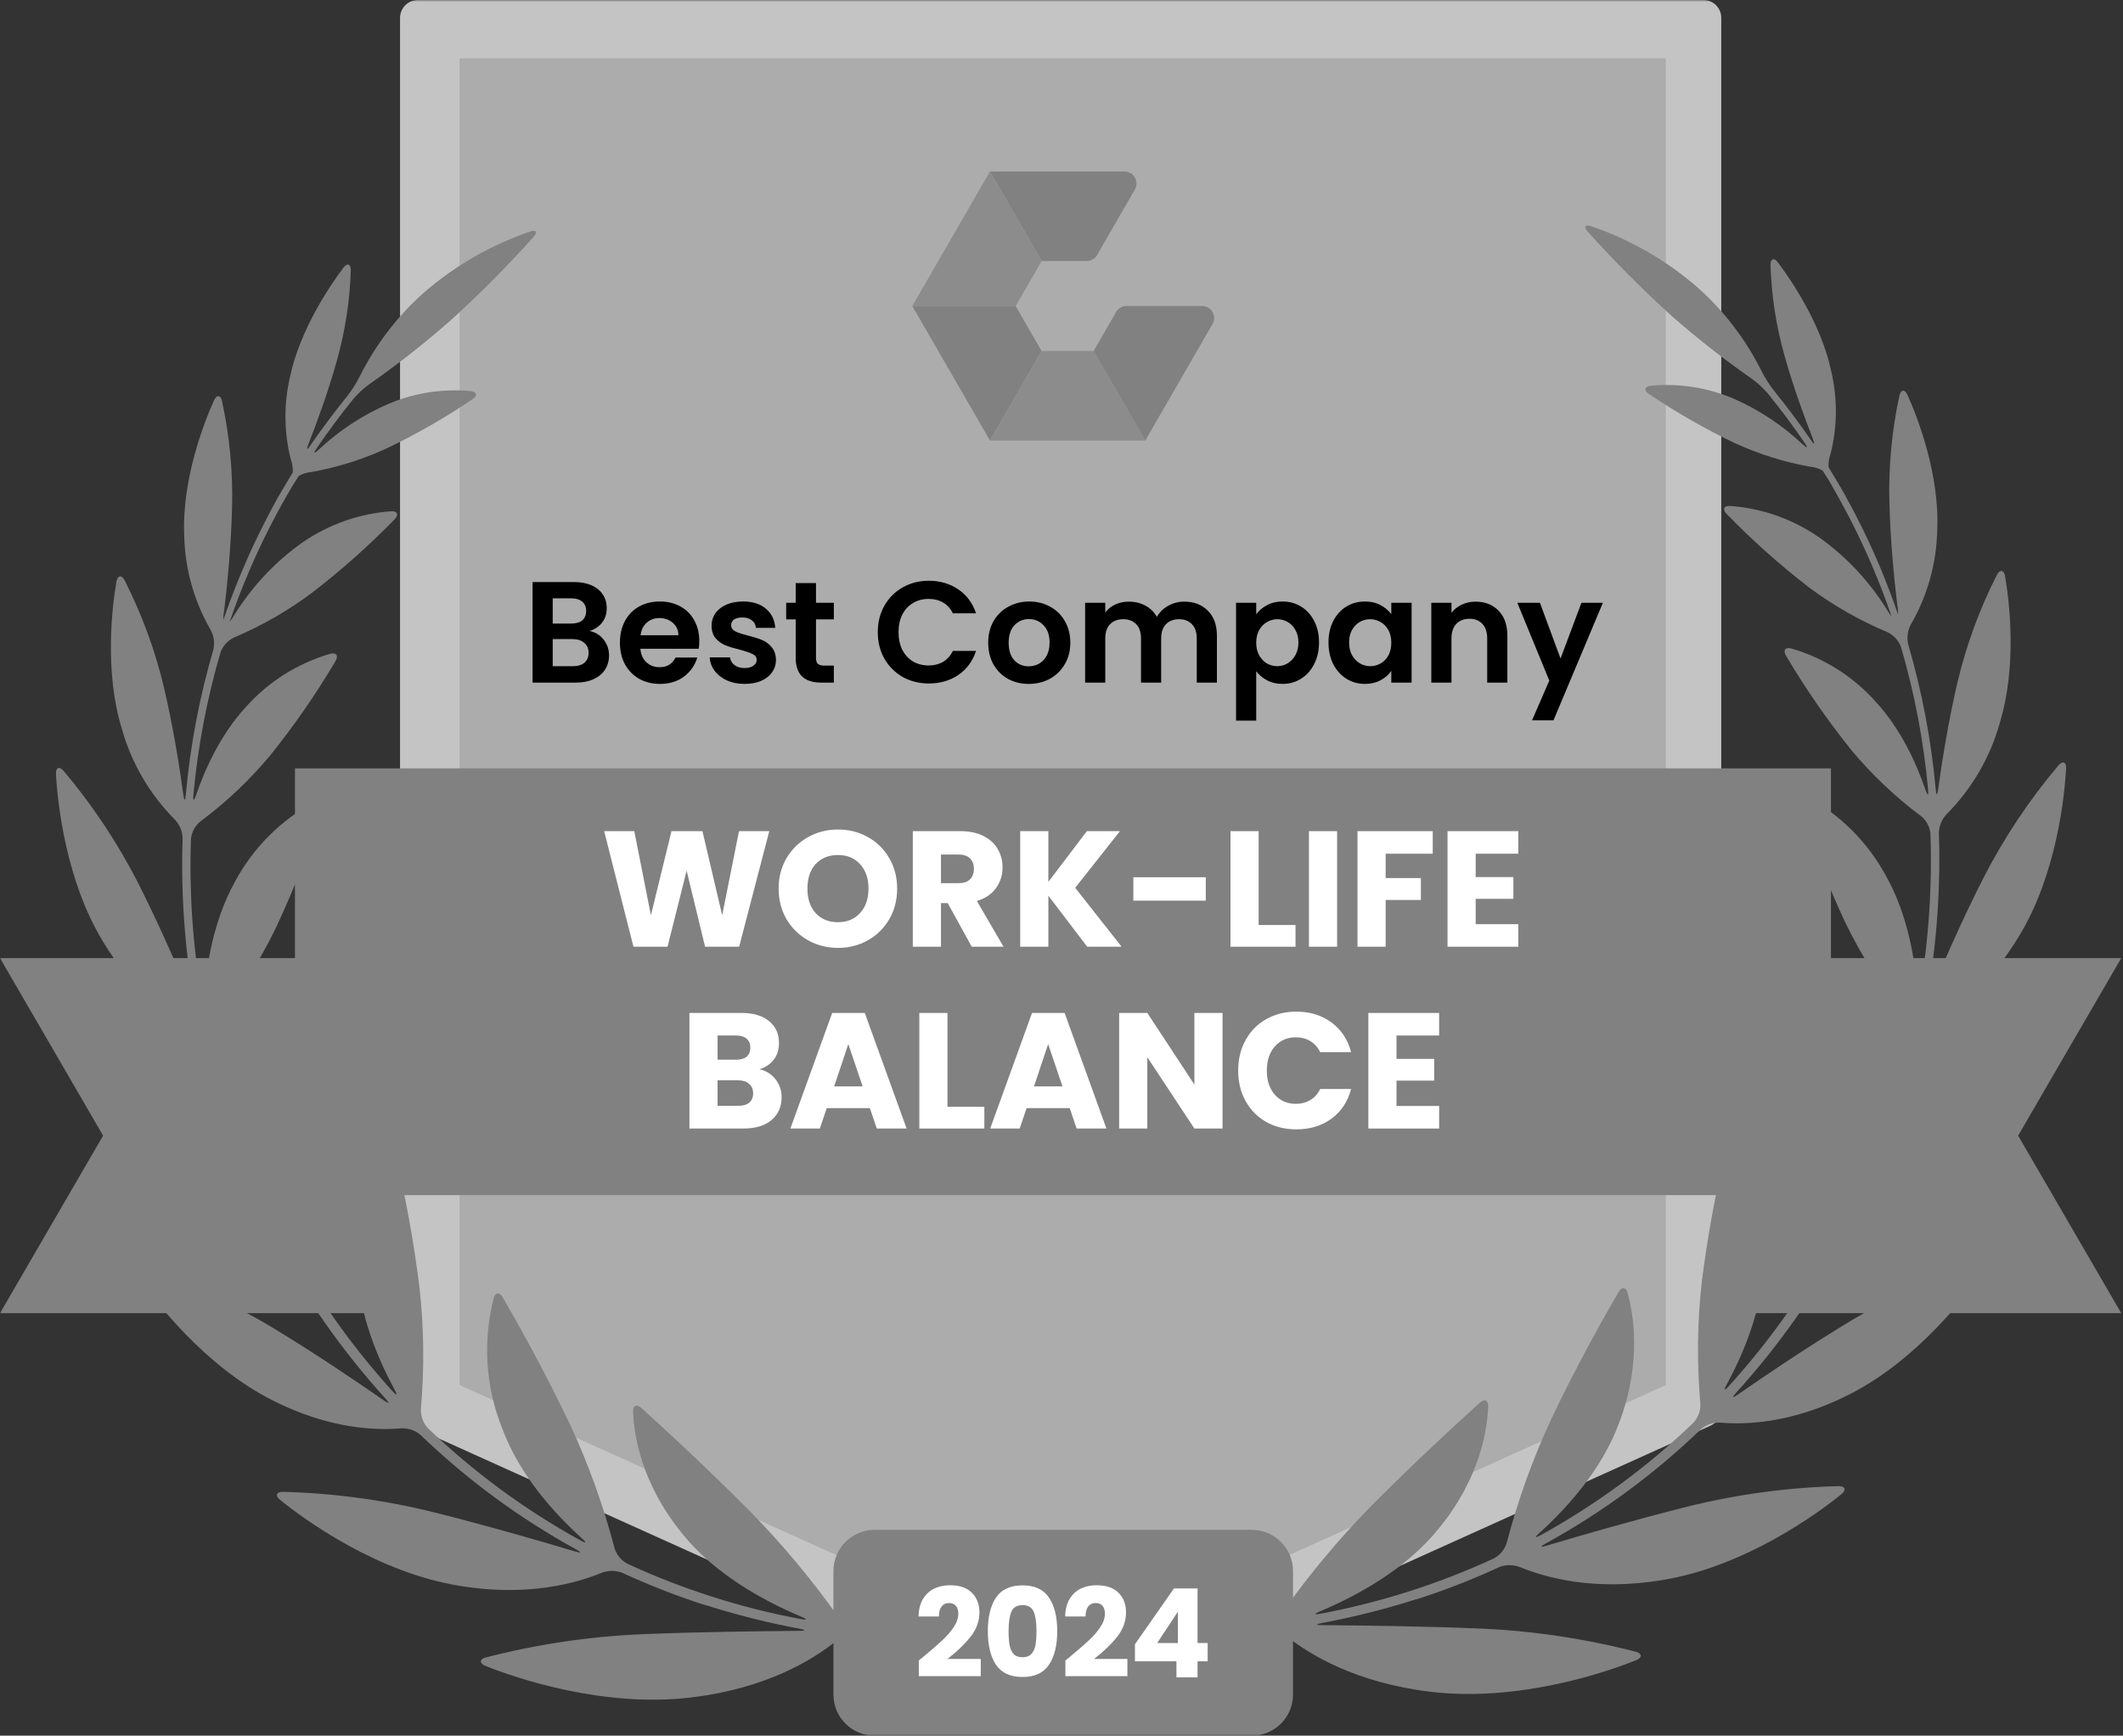 <svg xmlns="http://www.w3.org/2000/svg" width="619" height="506" viewBox="0 0 619 506" fill="none"><rect x="0" y="0" width="619" height="506" fill="#333333" stroke="none"/><g clip-path="url(#clip0_4291_224)"><mask id="mask0_4291_224" style="mask-type:luminance" maskUnits="userSpaceOnUse" x="0" y="0" width="619" height="506"><path d="M619 0H0V506H619V0Z" fill="white"></path></mask><g mask="url(#mask0_4291_224)"><path d="M496.622 410.946L309.236 495.487L121.865 410.946V5.194H496.622V410.946Z" fill="#C4C4C4"></path><path fill-rule="evenodd" clip-rule="evenodd" d="M307.105 500.215C307.777 500.513 308.502 500.671 309.236 500.681C309.976 500.673 310.706 500.514 311.382 500.215L498.753 415.612C500.612 414.798 501.827 412.975 501.863 410.946V5.194C501.863 2.326 499.537 2.33141e-05 496.669 2.33141e-05H121.865C120.484 -0.004 119.157 0.541 118.177 1.515C117.197 2.489 116.644 3.813 116.64 5.194V411.008C116.676 413.038 117.891 414.86 119.75 415.674L307.105 500.215ZM309.236 489.795L127.044 407.602V10.389H491.443V407.602L309.236 489.795Z" fill="#C4C4C4"></path><path d="M134 403.794V17H485.708V403.794L309.846 483.125L134 403.794Z" fill="#ACACAC"></path><path d="M244.291 471.225C236.651 460.452 228.175 450.296 218.941 440.852C205.255 427.058 192.238 415.192 186.997 410.464C185.644 409.251 184.524 409.733 184.587 411.537C184.82 417.758 186.655 432.19 199.097 447.307C208.63 459.126 223.171 466.949 233.793 471.381C235.457 472.081 235.348 472.345 233.607 472.019C216.095 468.764 199.058 463.335 182.892 455.86C181.092 454.882 179.75 453.233 179.159 451.272C175.964 439.045 171.685 427.126 166.375 415.658C158.459 398.924 150.03 384.165 146.546 378.178C145.629 376.623 144.4 376.732 143.934 378.489C140.723 391.06 141.589 404.326 146.407 416.374C151.476 430.122 161.834 441.428 169.735 448.535C171.088 449.733 170.916 449.997 169.33 449.126C153.082 440.186 138.081 429.148 124.711 416.296C123.336 414.784 122.619 412.786 122.721 410.744C123.758 398.929 123.617 387.041 122.301 375.254C120.645 361.961 118.236 348.772 115.085 335.752C114.665 333.995 113.53 333.761 112.503 335.301C106.249 345.835 103.352 358.025 104.198 370.246C104.836 383.777 110.419 396.591 115.085 405.192C115.971 406.747 115.707 406.98 114.494 405.643C102.039 391.911 91.349 376.677 82.674 360.293C81.831 358.424 81.775 356.294 82.519 354.383C87.194 343.6 90.728 332.357 93.063 320.838C95.493 307.776 97.134 294.579 97.978 281.32C98.086 279.516 96.998 278.925 95.629 280.091C86.525 288.149 80.11 298.804 77.247 310.62C73.779 323.761 75.132 337.696 76.967 347.26C77.309 349.033 76.967 349.142 76.267 347.494C69.926 333.501 64.987 318.915 61.524 303.948C61.191 301.932 61.69 299.866 62.908 298.225C69.769 289.629 75.662 280.304 80.481 270.418C85.814 259.002 90.411 247.257 94.245 235.255C94.789 233.529 93.872 232.689 92.254 233.498C82.122 238.813 73.825 247.055 68.444 257.152C62.208 268.427 60.124 281.615 59.533 290.822C59.408 292.626 59.097 292.657 58.786 290.822C56.188 275.545 55.145 260.043 55.676 244.555C55.885 242.527 56.906 240.67 58.507 239.407C66.057 233.787 72.912 227.287 78.926 220.045C85.872 211.393 92.192 202.256 97.838 192.705C98.755 191.15 98.055 190.139 96.282 190.605C86.771 193.368 78.232 198.758 71.648 206.157C64.23 214.213 59.673 224.431 57.122 231.911C56.531 233.638 56.22 233.575 56.391 231.771C57.676 217.67 60.327 203.727 64.307 190.139C65.025 188.226 66.466 186.673 68.32 185.815C76.461 182.371 84.149 177.942 91.212 172.627C99.66 166.111 107.637 159.007 115.085 151.368C116.344 150.061 115.893 148.941 114.074 149.05C104.701 149.721 95.684 152.913 87.978 158.288C80.21 163.835 73.605 170.852 68.538 178.941C68.078 179.751 67.558 180.526 66.982 181.258C66.982 181.087 67.091 180.932 67.138 180.776C67.449 179.874 67.76 178.988 68.087 178.086C68.413 177.184 68.724 176.344 69.051 175.458L70.062 172.798L71.104 170.185C71.477 169.299 71.835 168.412 72.208 167.542C72.581 166.671 72.939 165.815 73.312 164.944L74.478 162.316C74.867 161.461 75.272 160.605 75.676 159.75L76.904 157.137L78.18 154.602C78.615 153.747 79.051 152.876 79.502 152.021C79.953 151.165 80.373 150.341 80.824 149.517L82.223 146.951C82.69 146.111 83.156 145.287 83.638 144.462C84.121 143.638 84.603 142.767 85.1 141.927L86.656 139.47L87.076 138.786C88.193 138.12 89.449 137.721 90.746 137.62C98.31 136.265 105.672 133.96 112.659 130.761C121.384 126.602 129.785 121.793 137.791 116.376C139.346 115.365 139.066 114.214 137.262 114.012C129.056 113.255 120.79 114.542 113.203 117.76C105.698 121.011 98.815 125.542 92.861 131.15C91.539 132.379 91.306 132.192 92.317 130.699C95.645 125.816 99.201 121.036 102.985 116.36C104.383 114.717 105.97 113.245 107.713 111.974C115.827 106.327 123.615 100.226 131.041 93.701C139.652 85.913 147.849 77.68 155.598 69.035C156.811 67.682 156.36 66.951 154.649 67.48C143.221 71.364 132.657 77.433 123.545 85.349C115.826 92.219 109.491 100.501 104.883 109.75C103.903 111.691 102.742 113.534 101.415 115.256C97.578 120.004 93.95 124.851 90.528 129.797C89.517 131.352 89.268 131.165 89.922 129.486C92.363 123.265 95.598 114.463 98.18 105.302C100.627 96.654 102.006 87.739 102.285 78.755C102.285 76.936 101.228 76.578 100.139 78.024C96.142 83.328 87.464 96.174 84.587 109.735C82.704 117.694 82.773 125.991 84.789 133.918C85.248 135.144 85.439 136.454 85.349 137.759L84.914 138.49C84.416 139.299 83.934 140.046 83.452 140.917C82.97 141.787 82.441 142.643 81.897 143.529C81.352 144.416 80.948 145.162 80.497 145.971L79.066 148.615L77.76 151.134C77.293 152.021 76.858 152.907 76.407 153.809C75.956 154.711 75.567 155.473 75.163 156.297C74.758 157.122 74.307 158.102 73.887 158.988C73.468 159.874 73.094 160.683 72.706 161.523C72.317 162.363 71.959 163.296 71.539 164.229C71.119 165.162 70.793 165.924 70.435 166.78C70.077 167.635 69.688 168.599 69.315 169.517C68.942 170.434 68.615 171.227 68.289 172.083C67.962 172.938 67.573 173.918 67.231 174.835C66.889 175.753 66.594 176.562 66.282 177.417L65.318 180.201C65.318 180.372 65.209 180.559 65.147 180.73C65.1 179.812 65.174 178.892 65.365 177.993C66.267 170.45 67.371 159.33 67.667 147.993C67.932 137.545 66.945 127.102 64.727 116.889C64.323 115.131 63.172 115.022 62.41 116.671C59.424 123.281 52.97 139.999 53.717 156.204C53.927 165.804 56.553 175.197 61.352 183.513C62.35 185.307 62.654 187.404 62.208 189.408C58.148 203.232 55.455 217.421 54.167 231.771C54.012 233.575 53.717 233.575 53.468 231.771C52.379 223.778 50.559 212.145 47.822 200.496C45.241 189.614 41.373 179.079 36.298 169.112C35.458 167.557 34.292 167.697 33.965 169.486C32.675 176.873 30.404 195.784 35.521 212.456C38.327 222.439 43.638 231.539 50.948 238.894C52.365 240.372 53.185 242.322 53.25 244.368C52.719 260.156 53.809 275.957 56.5 291.522C56.811 293.311 56.5 293.388 55.832 291.724C52.286 283.093 46.718 270.185 40.28 257.432C34.288 245.724 26.983 234.736 18.507 224.68C17.325 223.311 16.221 223.762 16.314 225.566C16.749 233.933 19.175 256.67 29.984 274.415C38.88 289.252 49.424 296.53 55.381 299.749C57.138 300.794 58.442 302.458 59.035 304.415C62.555 319.703 67.604 334.599 74.105 348.878C74.852 350.526 74.603 350.682 73.499 349.236C67.542 341.46 58.491 329.858 48.615 318.676C39.333 308.205 28.899 298.814 17.511 290.682C15.956 289.656 15.054 290.356 15.583 292.098C18.056 300.496 26.438 323.481 42.426 339.033C55.598 351.988 68.444 356.483 75.365 358.069C77.31 358.615 78.976 359.876 80.031 361.599C88.867 378.29 99.76 393.808 112.456 407.789C113.67 409.126 113.483 409.344 111.99 408.318C103.841 402.641 91.772 394.476 79.237 386.903C67.305 379.77 54.593 374.031 41.353 369.795C39.626 369.267 38.911 370.246 39.937 371.739C44.836 378.94 59.735 398.395 79.657 408.333C96.205 416.7 109.89 417.027 116.982 416.405C119.027 416.301 121.034 416.979 122.596 418.302C136.193 431.393 151.463 442.626 168.008 451.708C169.563 452.579 169.563 452.843 167.759 452.314C157.371 449.204 141.928 444.74 126.422 440.852C112.01 437.284 97.253 435.292 82.41 434.912C80.59 434.912 80.17 436.031 81.586 437.182C88.631 442.952 109.999 458.488 134.012 462.314C154.043 465.642 168.381 461.428 175.442 458.504C177.367 457.781 179.489 457.781 181.414 458.504C188.319 461.695 195.39 464.514 202.596 466.949C204.307 467.524 205.706 467.96 205.706 467.928C205.706 467.897 207.122 468.348 208.817 468.877C216.83 471.309 224.97 473.298 233.202 474.834C234.975 475.176 234.96 475.424 233.202 475.44C221.46 475.533 203.996 475.736 187.122 476.42C171.737 477.089 156.465 479.367 141.554 483.216C139.812 483.714 139.735 484.896 141.414 485.596C150.046 489.126 176.095 498.037 201.849 494.818C223.373 492.19 236.764 483.931 243.031 479.001C244.71 477.794 246.751 477.196 248.816 477.306C250.029 477.462 251.243 477.586 252.456 477.711C254.26 477.897 255.722 477.353 255.722 476.544C255.722 475.736 254.26 474.896 252.471 474.694L249.361 474.32C247.349 473.945 245.544 472.844 244.291 471.225Z" fill="#818181"></path><path d="M374.181 469.67C381.828 458.897 390.309 448.742 399.546 439.297C413.232 425.503 426.249 413.636 431.506 408.909C432.843 407.696 433.963 408.178 433.901 409.982C433.668 416.203 431.848 430.635 419.375 445.751C409.857 457.571 395.316 465.394 384.71 469.826C383.03 470.526 383.155 470.79 384.881 470.463C402.392 467.208 419.429 461.78 435.596 454.305C437.396 453.327 438.737 451.678 439.328 449.717C442.524 437.49 446.802 425.571 452.112 414.103C460.028 397.369 468.457 382.61 471.941 376.623C472.859 375.067 474.087 375.176 474.554 376.934C476.218 382.952 478.799 397.151 472.081 414.818C467.011 428.566 456.653 439.873 448.753 446.98C447.4 448.177 447.571 448.442 449.157 447.571C465.403 438.627 480.404 427.589 493.776 414.741C495.152 413.229 495.868 411.23 495.767 409.189C494.73 397.374 494.87 385.486 496.187 373.699C497.859 360.438 500.273 347.281 503.418 334.29C503.838 332.533 505.051 332.299 506 333.839C512.256 344.372 515.148 356.564 514.289 368.784C513.651 382.315 508.068 395.13 503.403 403.73C502.532 405.285 502.781 405.518 503.994 404.181C516.449 390.45 527.138 375.215 535.813 358.831C536.656 356.962 536.712 354.832 535.969 352.921C531.301 342.135 527.767 330.893 525.424 319.376C522.978 306.315 521.322 293.118 520.463 279.858C520.354 278.054 521.443 277.463 522.827 278.63C531.914 286.663 538.328 297.283 541.21 309.065C544.693 322.206 543.34 336.141 541.505 345.705C541.163 347.478 541.505 347.587 542.205 345.939C548.551 331.947 553.495 317.36 556.964 302.393C557.283 300.375 556.779 298.313 555.564 296.67C548.703 288.074 542.809 278.749 537.99 268.863C532.665 257.444 528.068 245.699 524.227 233.7C523.682 231.974 524.6 231.134 526.217 231.942C536.35 237.257 544.646 245.5 550.028 255.597C556.342 266.919 558.426 280.107 559.017 289.267C559.126 291.071 559.437 291.102 559.748 289.267C562.346 273.99 563.388 258.488 562.858 243C562.649 240.972 561.628 239.115 560.028 237.852C552.493 232.228 545.654 225.729 539.654 218.49C532.714 209.834 526.395 200.697 520.743 191.15C519.826 189.594 520.525 188.583 522.298 189.05C531.803 191.818 540.335 197.208 546.917 204.602C554.351 212.658 558.892 222.876 561.443 230.356C562.034 232.082 562.345 232.02 562.174 230.216C560.889 216.115 558.238 202.172 554.258 188.583C553.54 186.671 552.099 185.118 550.245 184.26C542.056 180.826 534.32 176.396 527.213 171.072C518.791 164.554 510.84 157.45 503.418 149.812C502.143 148.506 502.594 147.386 504.414 147.495C513.786 148.165 522.803 151.357 530.51 156.733C538.278 162.28 544.882 169.297 549.95 177.386C550.417 178.192 550.937 178.966 551.505 179.703C551.505 179.532 551.396 179.377 551.349 179.221C551.038 178.319 550.727 177.433 550.401 176.531C550.074 175.629 549.763 174.789 549.437 173.902C549.11 173.016 548.768 172.129 548.426 171.243L547.384 168.63C547.026 167.744 546.653 166.857 546.295 165.986L545.175 163.389L544.009 160.761C543.62 159.906 543.216 159.05 542.811 158.195C542.407 157.339 542.003 156.453 541.567 155.582C541.132 154.711 540.743 153.903 540.308 153.047L539.001 150.466C538.566 149.626 538.115 148.786 537.664 147.962L536.264 145.396L534.864 142.907L533.434 140.372L531.878 137.915L531.458 137.231C530.34 136.568 529.085 136.169 527.788 136.064C520.224 134.709 512.862 132.405 505.875 129.206C497.152 125.043 488.751 120.235 480.743 114.82C479.188 113.809 479.468 112.659 481.272 112.456C489.514 111.681 497.82 112.969 505.44 116.204C512.901 119.468 519.741 123.999 525.658 129.595C526.98 130.823 527.213 130.637 526.202 129.144C522.874 124.26 519.318 119.481 515.533 114.805C514.126 113.16 512.529 111.687 510.774 110.419C502.661 104.772 494.872 98.671 487.446 92.145C478.84 84.354 470.643 76.121 462.89 67.48C461.677 66.127 462.128 65.396 463.854 65.925C475.281 69.811 485.845 75.879 494.958 83.794C502.675 90.666 509.01 98.948 513.62 108.195C514.6 110.136 515.761 111.979 517.088 113.701C520.935 118.449 524.564 123.296 527.975 128.242C528.986 129.797 529.235 129.61 528.581 127.931C526.14 121.71 522.905 112.907 520.323 103.747C517.876 95.099 516.497 86.184 516.218 77.2C516.218 75.38 517.275 75.023 518.364 76.469C522.361 81.772 531.054 94.618 533.916 108.18C535.795 116.139 535.731 124.434 533.729 132.363C533.261 133.586 533.064 134.897 533.154 136.204L533.589 136.935L535.051 139.361C535.564 140.217 536.062 141.088 536.606 141.974L537.99 144.416C538.472 145.302 538.955 146.173 539.421 147.06C539.888 147.946 540.308 148.708 540.743 149.532C541.178 150.357 541.645 151.305 542.096 152.207C542.547 153.109 542.936 153.871 543.34 154.696L544.631 157.386L545.797 159.921C546.202 160.823 546.606 161.725 546.995 162.627C547.384 163.529 547.741 164.322 548.099 165.178L549.219 167.915C549.571 168.765 549.914 169.62 550.245 170.481C550.603 171.398 550.961 172.316 551.303 173.234C551.645 174.151 551.94 174.96 552.252 175.815L553.231 178.599L553.418 179.128C553.439 178.21 553.361 177.292 553.185 176.391C552.283 168.848 551.178 157.728 550.883 146.391C550.618 135.943 551.604 125.5 553.822 115.287C554.227 113.53 555.377 113.421 556.14 115.069C559.125 121.679 565.58 138.397 564.833 154.602C564.63 164.206 562.009 173.604 557.213 181.927C556.216 183.721 555.911 185.818 556.357 187.821C560.41 201.647 563.103 215.836 564.398 230.185C564.553 231.989 564.849 231.989 565.097 230.185C566.186 222.191 568.021 210.558 570.743 198.91C573.324 188.028 577.193 177.493 582.267 167.526C583.122 165.971 584.289 166.111 584.6 167.899C585.89 175.286 588.161 194.198 583.044 210.869C580.238 220.853 574.928 229.953 567.617 237.308C566.2 238.786 565.38 240.736 565.315 242.782C565.846 258.57 564.757 274.37 562.065 289.936C561.754 291.724 562.065 291.802 562.734 290.138C566.279 281.507 571.847 268.598 578.363 255.846C584.38 244.134 591.711 233.146 600.214 223.093C601.396 221.725 602.5 222.176 602.407 223.98C601.971 232.347 599.545 255.084 588.736 272.829C579.841 287.665 569.312 294.944 563.34 298.163C561.583 299.208 560.279 300.872 559.685 302.828C556.165 318.117 551.117 333.013 544.615 347.292C543.869 348.94 544.118 349.096 545.222 347.649C551.178 339.873 560.23 328.272 570.105 317.09C579.388 306.619 589.822 297.228 601.209 289.096C602.764 288.07 603.666 288.769 603.138 290.511C600.587 298.847 592.158 321.88 576.217 337.369C563.045 350.324 550.199 354.819 543.278 356.405C541.304 356.934 539.608 358.197 538.535 359.935C529.704 376.63 518.81 392.148 506.109 406.125C504.896 407.462 505.082 407.68 506.575 406.654C514.725 400.977 526.793 392.812 539.328 385.238C551.26 378.106 563.972 372.367 577.212 368.131C578.954 367.603 579.654 368.582 578.643 370.075C573.729 377.276 558.846 396.731 538.908 406.669C522.361 415.036 508.675 415.363 501.583 414.741C499.539 414.643 497.534 415.321 495.969 416.638C482.37 429.726 467.1 440.958 450.557 450.044C449.002 450.915 449.08 451.179 450.806 450.65C461.195 447.54 476.638 443.076 492.143 439.188C506.56 435.619 521.323 433.627 536.171 433.248C537.975 433.248 538.395 434.367 536.995 435.518C529.934 441.288 508.566 456.824 484.554 460.65C464.523 463.978 450.199 459.764 443.123 456.84C441.204 456.116 439.086 456.116 437.167 456.84C430.257 460.031 423.181 462.85 415.969 465.285C414.259 465.86 412.859 466.296 412.859 466.264C412.859 466.233 411.444 466.684 409.749 467.213C401.74 469.643 393.605 471.632 385.379 473.17C383.59 473.512 383.606 473.76 385.379 473.776C397.12 473.869 414.585 474.072 431.459 474.756C446.844 475.424 462.116 477.702 477.026 481.552C478.768 482.05 478.846 483.232 477.166 483.931C468.535 487.462 442.485 496.373 416.747 493.154C395.207 490.526 381.817 482.267 375.55 477.337C373.87 476.13 371.83 475.532 369.764 475.642C368.551 475.798 367.338 475.922 366.125 476.047C364.321 476.233 362.859 475.689 362.859 474.88C362.859 474.072 364.321 473.232 366.125 473.03L369.236 472.656C371.189 472.288 372.945 471.228 374.181 469.67Z" fill="#818181"></path><path d="M288.644 50L303.703 76.097H316.835C318.088 76.097 319.246 75.428 319.873 74.343L330.888 55.263C332.238 52.924 330.55 50 327.849 50H288.644Z" fill="url(#paint0_linear_4291_224)"></path><path d="M288.644 50L303.703 76.097L296.132 89.212H266L288.644 50Z" fill="url(#paint1_linear_4291_224)"></path><path d="M266 89.212H296.132L303.703 102.335L288.644 128.432L266 89.212Z" fill="url(#paint2_linear_4291_224)"></path><path d="M303.703 102.335H318.86L333.926 128.432H288.644L303.703 102.335Z" fill="url(#paint3_linear_4291_224)"></path><path d="M318.859 102.335L325.418 90.968C326.045 89.881 327.203 89.212 328.457 89.212H350.486C353.187 89.212 354.875 92.136 353.525 94.475L333.925 128.432L318.859 102.335Z" fill="url(#paint4_linear_4291_224)"></path><path d="M79.051 279.314H0L30.062 331.071L0 382.828H112.083V345.223V279.314H79.051Z" fill="url(#paint5_linear_4291_224)"></path><path d="M618.488 279.314H539.437H506.404V345.223V382.828H618.488L588.425 331.071L618.488 279.314Z" fill="url(#paint6_linear_4291_224)"></path><path d="M533.851 348.416V278.51V273.86V269.194V224H86V269.194V273.86V278.51V348.416H112.765H115.891H119.032H500.818H503.944H507.086H533.851Z" fill="url(#paint7_linear_4291_224)"></path><path d="M430.262 248.88V255.696H441.254V262.032H430.262V269.424H442.694V276H422.054V242.304H442.694V248.88H430.262Z" fill="white"></path><path d="M417.74 242.304V248.88H404.012V255.984H414.284V262.368H404.012V276H395.804V242.304H417.74Z" fill="white"></path><path d="M389.856 242.304V276H381.648V242.304H389.856Z" fill="white"></path><path d="M366.981 269.664H377.733V276H358.773V242.304H366.981V269.664Z" fill="white"></path><path d="M351.569 255.744V262.56H330.449V255.744H351.569Z" fill="white"></path><path d="M316.996 276L305.668 261.12V276H297.46V242.304H305.668V257.088L316.9 242.304H326.548L313.492 258.816L327.028 276H316.996Z" fill="white"></path><path d="M283.332 276L276.324 263.28H274.356V276H266.148V242.304H279.924C282.58 242.304 284.836 242.768 286.692 243.696C288.58 244.624 289.988 245.904 290.916 247.536C291.844 249.136 292.308 250.928 292.308 252.912C292.308 255.152 291.668 257.152 290.388 258.912C289.14 260.672 287.284 261.92 284.82 262.656L292.596 276H283.332ZM274.356 257.472H279.444C280.948 257.472 282.068 257.104 282.804 256.368C283.572 255.632 283.956 254.592 283.956 253.248C283.956 251.968 283.572 250.96 282.804 250.224C282.068 249.488 280.948 249.12 279.444 249.12H274.356V257.472Z" fill="white"></path><path d="M244.349 276.336C241.181 276.336 238.269 275.6 235.613 274.128C232.989 272.656 230.893 270.608 229.325 267.984C227.789 265.328 227.021 262.352 227.021 259.056C227.021 255.76 227.789 252.8 229.325 250.176C230.893 247.552 232.989 245.504 235.613 244.032C238.269 242.56 241.181 241.824 244.349 241.824C247.517 241.824 250.413 242.56 253.037 244.032C255.693 245.504 257.773 247.552 259.277 250.176C260.813 252.8 261.581 255.76 261.581 259.056C261.581 262.352 260.813 265.328 259.277 267.984C257.741 270.608 255.661 272.656 253.037 274.128C250.413 275.6 247.517 276.336 244.349 276.336ZM244.349 268.848C247.037 268.848 249.181 267.952 250.781 266.16C252.413 264.368 253.229 262 253.229 259.056C253.229 256.08 252.413 253.712 250.781 251.952C249.181 250.16 247.037 249.264 244.349 249.264C241.629 249.264 239.453 250.144 237.821 251.904C236.221 253.664 235.421 256.048 235.421 259.056C235.421 262.032 236.221 264.416 237.821 266.208C239.453 267.968 241.629 268.848 244.349 268.848Z" fill="white"></path><path d="M224.297 242.304L215.513 276H205.577L200.201 253.824L194.633 276H184.697L176.153 242.304H184.937L189.785 266.832L195.785 242.304H204.809L210.569 266.832L215.465 242.304H224.297Z" fill="white"></path><path d="M407.176 301.88V308.696H418.168V315.032H407.176V322.424H419.608V329H398.968V295.304H419.608V301.88H407.176Z" fill="white"></path><path d="M361.014 312.104C361.014 308.776 361.734 305.816 363.174 303.224C364.614 300.6 366.614 298.568 369.174 297.128C371.766 295.656 374.694 294.92 377.958 294.92C381.958 294.92 385.382 295.976 388.23 298.088C391.078 300.2 392.982 303.08 393.942 306.728H384.918C384.246 305.32 383.286 304.248 382.038 303.512C380.822 302.776 379.43 302.408 377.862 302.408C375.334 302.408 373.286 303.288 371.718 305.048C370.15 306.808 369.366 309.16 369.366 312.104C369.366 315.048 370.15 317.4 371.718 319.16C373.286 320.92 375.334 321.8 377.862 321.8C379.43 321.8 380.822 321.432 382.038 320.696C383.286 319.96 384.246 318.888 384.918 317.48H393.942C392.982 321.128 391.078 324.008 388.23 326.12C385.382 328.2 381.958 329.24 377.958 329.24C374.694 329.24 371.766 328.52 369.174 327.08C366.614 325.608 364.614 323.576 363.174 320.984C361.734 318.392 361.014 315.432 361.014 312.104Z" fill="white"></path><path d="M356.456 329H348.248L334.52 308.216V329H326.312V295.304H334.52L348.248 316.184V295.304H356.456V329Z" fill="white"></path><path d="M311.897 323.048H299.321L297.305 329H288.713L300.905 295.304H310.409L322.601 329H313.913L311.897 323.048ZM309.785 316.712L305.609 304.376L301.481 316.712H309.785Z" fill="white"></path><path d="M276.254 322.664H287.006V329H268.046V295.304H276.254V322.664Z" fill="white"></path><path d="M253.632 323.048H241.056L239.04 329H230.448L242.64 295.304H252.144L264.336 329H255.648L253.632 323.048ZM251.52 316.712L247.344 304.376L243.216 316.712H251.52Z" fill="white"></path><path d="M221.415 311.72C223.367 312.136 224.935 313.112 226.119 314.648C227.303 316.152 227.895 317.88 227.895 319.832C227.895 322.648 226.903 324.888 224.919 326.552C222.967 328.184 220.231 329 216.711 329H201.015V295.304H216.183C219.607 295.304 222.279 296.088 224.199 297.656C226.151 299.224 227.127 301.352 227.127 304.04C227.127 306.024 226.599 307.672 225.543 308.984C224.519 310.296 223.143 311.208 221.415 311.72ZM209.223 308.936H214.599C215.943 308.936 216.967 308.648 217.671 308.072C218.407 307.464 218.775 306.584 218.775 305.432C218.775 304.28 218.407 303.4 217.671 302.792C216.967 302.184 215.943 301.88 214.599 301.88H209.223V308.936ZM215.271 322.376C216.647 322.376 217.703 322.072 218.439 321.464C219.207 320.824 219.591 319.912 219.591 318.728C219.591 317.544 219.191 316.616 218.391 315.944C217.623 315.272 216.551 314.936 215.175 314.936H209.223V322.376H215.271Z" fill="white"></path><path d="M467.351 175.732L452.945 210.004H446.687L451.727 198.412L442.403 175.732H448.997L455.003 191.986L461.093 175.732H467.351Z" fill="black"></path><path d="M430.218 175.396C432.99 175.396 435.23 176.278 436.938 178.042C438.646 179.778 439.5 182.214 439.5 185.35V199H433.62V186.148C433.62 184.3 433.158 182.886 432.234 181.906C431.31 180.898 430.05 180.394 428.454 180.394C426.83 180.394 425.542 180.898 424.59 181.906C423.666 182.886 423.204 184.3 423.204 186.148V199H417.324V175.732H423.204V178.63C423.988 177.622 424.982 176.838 426.186 176.278C427.418 175.69 428.762 175.396 430.218 175.396Z" fill="black"></path><path d="M387.347 187.282C387.347 184.93 387.809 182.844 388.733 181.024C389.685 179.204 390.959 177.804 392.555 176.824C394.179 175.844 395.985 175.354 397.973 175.354C399.709 175.354 401.221 175.704 402.509 176.404C403.825 177.104 404.875 177.986 405.659 179.05V175.732H411.581V199H405.659V195.598C404.903 196.69 403.853 197.6 402.509 198.328C401.193 199.028 399.667 199.378 397.931 199.378C395.971 199.378 394.179 198.874 392.555 197.866C390.959 196.858 389.685 195.444 388.733 193.624C387.809 191.776 387.347 189.662 387.347 187.282ZM405.659 187.366C405.659 185.938 405.379 184.72 404.819 183.712C404.259 182.676 403.503 181.892 402.551 181.36C401.599 180.8 400.577 180.52 399.485 180.52C398.393 180.52 397.385 180.786 396.461 181.318C395.537 181.85 394.781 182.634 394.193 183.67C393.633 184.678 393.353 185.882 393.353 187.282C393.353 188.682 393.633 189.914 394.193 190.978C394.781 192.014 395.537 192.812 396.461 193.372C397.413 193.932 398.421 194.212 399.485 194.212C400.577 194.212 401.599 193.946 402.551 193.414C403.503 192.854 404.259 192.07 404.819 191.062C405.379 190.026 405.659 188.794 405.659 187.366Z" fill="black"></path><path d="M366.274 179.092C367.03 178.028 368.066 177.146 369.382 176.446C370.726 175.718 372.252 175.354 373.96 175.354C375.948 175.354 377.74 175.844 379.336 176.824C380.96 177.804 382.234 179.204 383.158 181.024C384.11 182.816 384.586 184.902 384.586 187.282C384.586 189.662 384.11 191.776 383.158 193.624C382.234 195.444 380.96 196.858 379.336 197.866C377.74 198.874 375.948 199.378 373.96 199.378C372.252 199.378 370.74 199.028 369.424 198.328C368.136 197.628 367.086 196.746 366.274 195.682V210.088H360.394V175.732H366.274V179.092ZM378.58 187.282C378.58 185.882 378.286 184.678 377.698 183.67C377.138 182.634 376.382 181.85 375.43 181.318C374.506 180.786 373.498 180.52 372.406 180.52C371.342 180.52 370.334 180.8 369.382 181.36C368.458 181.892 367.702 182.676 367.114 183.712C366.554 184.748 366.274 185.966 366.274 187.366C366.274 188.766 366.554 189.984 367.114 191.02C367.702 192.056 368.458 192.854 369.382 193.414C370.334 193.946 371.342 194.212 372.406 194.212C373.498 194.212 374.506 193.932 375.43 193.372C376.382 192.812 377.138 192.014 377.698 190.978C378.286 189.942 378.58 188.71 378.58 187.282Z" fill="black"></path><path d="M345.28 175.396C348.136 175.396 350.432 176.278 352.168 178.042C353.932 179.778 354.814 182.214 354.814 185.35V199H348.934V186.148C348.934 184.328 348.472 182.942 347.548 181.99C346.624 181.01 345.364 180.52 343.768 180.52C342.172 180.52 340.898 181.01 339.946 181.99C339.022 182.942 338.56 184.328 338.56 186.148V199H332.68V186.148C332.68 184.328 332.218 182.942 331.294 181.99C330.37 181.01 329.11 180.52 327.514 180.52C325.89 180.52 324.602 181.01 323.65 181.99C322.726 182.942 322.264 184.328 322.264 186.148V199H316.384V175.732H322.264V178.546C323.02 177.566 323.986 176.796 325.162 176.236C326.366 175.676 327.682 175.396 329.11 175.396C330.93 175.396 332.554 175.788 333.982 176.572C335.41 177.328 336.516 178.42 337.3 179.848C338.056 178.504 339.148 177.426 340.576 176.614C342.032 175.802 343.6 175.396 345.28 175.396Z" fill="black"></path><path d="M299.933 199.378C297.693 199.378 295.677 198.888 293.885 197.908C292.093 196.9 290.679 195.486 289.643 193.666C288.635 191.846 288.131 189.746 288.131 187.366C288.131 184.986 288.649 182.886 289.685 181.066C290.749 179.246 292.191 177.846 294.011 176.866C295.831 175.858 297.861 175.354 300.101 175.354C302.341 175.354 304.371 175.858 306.191 176.866C308.011 177.846 309.439 179.246 310.475 181.066C311.539 182.886 312.071 184.986 312.071 187.366C312.071 189.746 311.525 191.846 310.433 193.666C309.369 195.486 307.913 196.9 306.065 197.908C304.245 198.888 302.201 199.378 299.933 199.378ZM299.933 194.254C300.997 194.254 301.991 194.002 302.915 193.498C303.867 192.966 304.623 192.182 305.183 191.146C305.743 190.11 306.023 188.85 306.023 187.366C306.023 185.154 305.435 183.46 304.259 182.284C303.111 181.08 301.697 180.478 300.017 180.478C298.337 180.478 296.923 181.08 295.775 182.284C294.655 183.46 294.095 185.154 294.095 187.366C294.095 189.578 294.641 191.286 295.733 192.49C296.853 193.666 298.253 194.254 299.933 194.254Z" fill="black"></path><path d="M255.935 184.3C255.935 181.416 256.579 178.84 257.867 176.572C259.183 174.276 260.961 172.498 263.201 171.238C265.469 169.95 268.003 169.306 270.803 169.306C274.079 169.306 276.949 170.146 279.413 171.826C281.877 173.506 283.599 175.83 284.579 178.798H277.817C277.145 177.398 276.193 176.348 274.961 175.648C273.757 174.948 272.357 174.598 270.761 174.598C269.053 174.598 267.527 175.004 266.183 175.816C264.867 176.6 263.831 177.72 263.075 179.176C262.347 180.632 261.983 182.34 261.983 184.3C261.983 186.232 262.347 187.94 263.075 189.424C263.831 190.88 264.867 192.014 266.183 192.826C267.527 193.61 269.053 194.002 270.761 194.002C272.357 194.002 273.757 193.652 274.961 192.952C276.193 192.224 277.145 191.16 277.817 189.76H284.579C283.599 192.756 281.877 195.094 279.413 196.774C276.977 198.426 274.107 199.252 270.803 199.252C268.003 199.252 265.469 198.622 263.201 197.362C260.961 196.074 259.183 194.296 257.867 192.028C256.579 189.76 255.935 187.184 255.935 184.3Z" fill="black"></path><path d="M237.918 180.562V191.818C237.918 192.602 238.1 193.176 238.464 193.54C238.856 193.876 239.5 194.044 240.396 194.044H243.126V199H239.43C234.474 199 231.996 196.592 231.996 191.776V180.562H229.224V175.732H231.996V169.978H237.918V175.732H243.126V180.562H237.918Z" fill="black"></path><path d="M217.089 199.378C215.185 199.378 213.477 199.042 211.965 198.37C210.453 197.67 209.249 196.732 208.353 195.556C207.485 194.38 207.009 193.078 206.925 191.65H212.847C212.959 192.546 213.393 193.288 214.149 193.876C214.933 194.464 215.899 194.758 217.047 194.758C218.167 194.758 219.035 194.534 219.651 194.086C220.295 193.638 220.617 193.064 220.617 192.364C220.617 191.608 220.225 191.048 219.441 190.684C218.685 190.292 217.467 189.872 215.787 189.424C214.051 189.004 212.623 188.57 211.503 188.122C210.411 187.674 209.459 186.988 208.647 186.064C207.863 185.14 207.471 183.894 207.471 182.326C207.471 181.038 207.835 179.862 208.563 178.798C209.319 177.734 210.383 176.894 211.755 176.278C213.155 175.662 214.793 175.354 216.669 175.354C219.441 175.354 221.653 176.054 223.305 177.454C224.957 178.826 225.867 180.688 226.035 183.04H220.407C220.323 182.116 219.931 181.388 219.231 180.856C218.559 180.296 217.649 180.016 216.501 180.016C215.437 180.016 214.611 180.212 214.023 180.604C213.463 180.996 213.183 181.542 213.183 182.242C213.183 183.026 213.575 183.628 214.359 184.048C215.143 184.44 216.361 184.846 218.013 185.266C219.693 185.686 221.079 186.12 222.171 186.568C223.263 187.016 224.201 187.716 224.985 188.668C225.797 189.592 226.217 190.824 226.245 192.364C226.245 193.708 225.867 194.912 225.111 195.976C224.383 197.04 223.319 197.88 221.919 198.496C220.547 199.084 218.937 199.378 217.089 199.378Z" fill="black"></path><path d="M203.893 186.862C203.893 187.702 203.837 188.458 203.725 189.13H186.715C186.855 190.81 187.443 192.126 188.479 193.078C189.515 194.03 190.789 194.506 192.301 194.506C194.485 194.506 196.039 193.568 196.963 191.692H203.305C202.633 193.932 201.345 195.78 199.441 197.236C197.537 198.664 195.199 199.378 192.427 199.378C190.187 199.378 188.171 198.888 186.379 197.908C184.615 196.9 183.229 195.486 182.221 193.666C181.241 191.846 180.751 189.746 180.751 187.366C180.751 184.958 181.241 182.844 182.221 181.024C183.201 179.204 184.573 177.804 186.337 176.824C188.101 175.844 190.131 175.354 192.427 175.354C194.639 175.354 196.613 175.83 198.349 176.782C200.113 177.734 201.471 179.092 202.423 180.856C203.403 182.592 203.893 184.594 203.893 186.862ZM197.803 185.182C197.775 183.67 197.229 182.466 196.165 181.57C195.101 180.646 193.799 180.184 192.259 180.184C190.803 180.184 189.571 180.632 188.563 181.528C187.583 182.396 186.981 183.614 186.757 185.182H197.803Z" fill="black"></path><path d="M171.907 183.964C173.559 184.272 174.917 185.098 175.981 186.442C177.045 187.786 177.577 189.326 177.577 191.062C177.577 192.63 177.185 194.016 176.401 195.22C175.645 196.396 174.539 197.32 173.083 197.992C171.627 198.664 169.905 199 167.917 199H155.275V169.684H167.371C169.359 169.684 171.067 170.006 172.495 170.65C173.951 171.294 175.043 172.19 175.771 173.338C176.527 174.486 176.905 175.788 176.905 177.244C176.905 178.952 176.443 180.38 175.519 181.528C174.623 182.676 173.419 183.488 171.907 183.964ZM161.155 181.78H166.531C167.931 181.78 169.009 181.472 169.765 180.856C170.521 180.212 170.899 179.302 170.899 178.126C170.899 176.95 170.521 176.04 169.765 175.396C169.009 174.752 167.931 174.43 166.531 174.43H161.155V181.78ZM167.077 194.212C168.505 194.212 169.611 193.876 170.395 193.204C171.207 192.532 171.613 191.58 171.613 190.348C171.613 189.088 171.193 188.108 170.353 187.408C169.513 186.68 168.379 186.316 166.951 186.316H161.155V194.212H167.077Z" fill="black"></path><path d="M365 446H255C248.373 446 243 451.373 243 458V494C243 500.627 248.373 506 255 506H365C371.627 506 377 500.627 377 494V458C377 451.373 371.627 446 365 446Z" fill="#818181"></path><path d="M330.914 484.32V479.352L342.29 463.08H349.166V478.992H352.118V484.32H349.166V489H343.01V484.32H330.914ZM343.442 469.848L337.394 478.992H343.442V469.848Z" fill="white"></path><path d="M310.639 484.068C311.455 483.42 311.827 483.12 311.755 483.168C314.107 481.224 315.955 479.628 317.299 478.38C318.667 477.132 319.819 475.824 320.755 474.456C321.691 473.088 322.159 471.756 322.159 470.46C322.159 469.476 321.931 468.708 321.475 468.156C321.019 467.604 320.335 467.328 319.423 467.328C318.511 467.328 317.791 467.676 317.263 468.372C316.759 469.044 316.507 470.004 316.507 471.252H310.567C310.615 469.212 311.047 467.508 311.863 466.14C312.703 464.772 313.795 463.764 315.139 463.116C316.507 462.468 318.019 462.144 319.675 462.144C322.531 462.144 324.679 462.876 326.119 464.34C327.583 465.804 328.315 467.712 328.315 470.064C328.315 472.632 327.439 475.02 325.687 477.228C323.935 479.412 321.703 481.548 318.991 483.636H328.711V488.64H310.639V484.068Z" fill="white"></path><path d="M288.022 475.5C288.022 471.372 288.814 468.12 290.398 465.744C292.006 463.368 294.586 462.18 298.138 462.18C301.69 462.18 304.258 463.368 305.842 465.744C307.45 468.12 308.254 471.372 308.254 475.5C308.254 479.676 307.45 482.952 305.842 485.328C304.258 487.704 301.69 488.892 298.138 488.892C294.586 488.892 292.006 487.704 290.398 485.328C288.814 482.952 288.022 479.676 288.022 475.5ZM302.206 475.5C302.206 473.076 301.942 471.216 301.414 469.92C300.886 468.6 299.794 467.94 298.138 467.94C296.482 467.94 295.39 468.6 294.862 469.92C294.334 471.216 294.07 473.076 294.07 475.5C294.07 477.132 294.166 478.488 294.358 479.568C294.55 480.624 294.934 481.488 295.51 482.16C296.11 482.808 296.986 483.132 298.138 483.132C299.29 483.132 300.154 482.808 300.73 482.16C301.33 481.488 301.726 480.624 301.918 479.568C302.11 478.488 302.206 477.132 302.206 475.5Z" fill="white"></path><path d="M267.891 484.068C268.707 483.42 269.079 483.12 269.007 483.168C271.359 481.224 273.207 479.628 274.551 478.38C275.919 477.132 277.071 475.824 278.007 474.456C278.943 473.088 279.411 471.756 279.411 470.46C279.411 469.476 279.183 468.708 278.727 468.156C278.271 467.604 277.587 467.328 276.675 467.328C275.763 467.328 275.043 467.676 274.515 468.372C274.011 469.044 273.759 470.004 273.759 471.252H267.819C267.867 469.212 268.299 467.508 269.115 466.14C269.955 464.772 271.047 463.764 272.391 463.116C273.759 462.468 275.271 462.144 276.927 462.144C279.783 462.144 281.931 462.876 283.371 464.34C284.835 465.804 285.567 467.712 285.567 470.064C285.567 472.632 284.691 475.02 282.939 477.228C281.187 479.412 278.955 481.548 276.243 483.636H285.963V488.64H267.891V484.068Z" fill="white"></path></g></g><defs><linearGradient id="paint0_linear_4291_224" x1="288.344" y1="49.649" x2="328.519" y2="99.596" gradientUnits="userSpaceOnUse"><stop stop-color="#818181"></stop><stop offset="1" stop-color="#818181"></stop></linearGradient><linearGradient id="paint1_linear_4291_224" x1="296.525" y1="89.296" x2="281.066" y2="41.77" gradientUnits="userSpaceOnUse"><stop stop-color="#8C8C8C"></stop><stop offset="1" stop-color="#8C8C8C"></stop></linearGradient><linearGradient id="paint2_linear_4291_224" x1="253.96" y1="75.262" x2="302.514" y2="114.405" gradientUnits="userSpaceOnUse"><stop stop-color="#818181"></stop><stop offset="1" stop-color="#818181"></stop></linearGradient><linearGradient id="paint3_linear_4291_224" x1="303.08" y1="107.892" x2="336.939" y2="161.109" gradientUnits="userSpaceOnUse"><stop stop-color="#8C8C8C"></stop><stop offset="1" stop-color="#8C8C8C"></stop></linearGradient><linearGradient id="paint4_linear_4291_224" x1="332.551" y1="59.122" x2="353.894" y2="121.853" gradientUnits="userSpaceOnUse"><stop stop-color="#818181"></stop><stop offset="1" stop-color="#818181"></stop></linearGradient><linearGradient id="paint5_linear_4291_224" x1="-0.788" y1="277.922" x2="159.286" y2="409.564" gradientUnits="userSpaceOnUse"><stop stop-color="#818181"></stop><stop offset="1" stop-color="#818181"></stop></linearGradient><linearGradient id="paint6_linear_4291_224" x1="505.617" y1="277.922" x2="665.69" y2="409.564" gradientUnits="userSpaceOnUse"><stop stop-color="#818181"></stop><stop offset="1" stop-color="#818181"></stop></linearGradient><linearGradient id="paint7_linear_4291_224" x1="82.853" y1="222.327" x2="209.372" y2="568.223" gradientUnits="userSpaceOnUse"><stop stop-color="#818181"></stop><stop offset="1" stop-color="#818181"></stop></linearGradient><clipPath id="clip0_4291_224"><rect width="619" height="506" fill="white"></rect></clipPath></defs></svg>